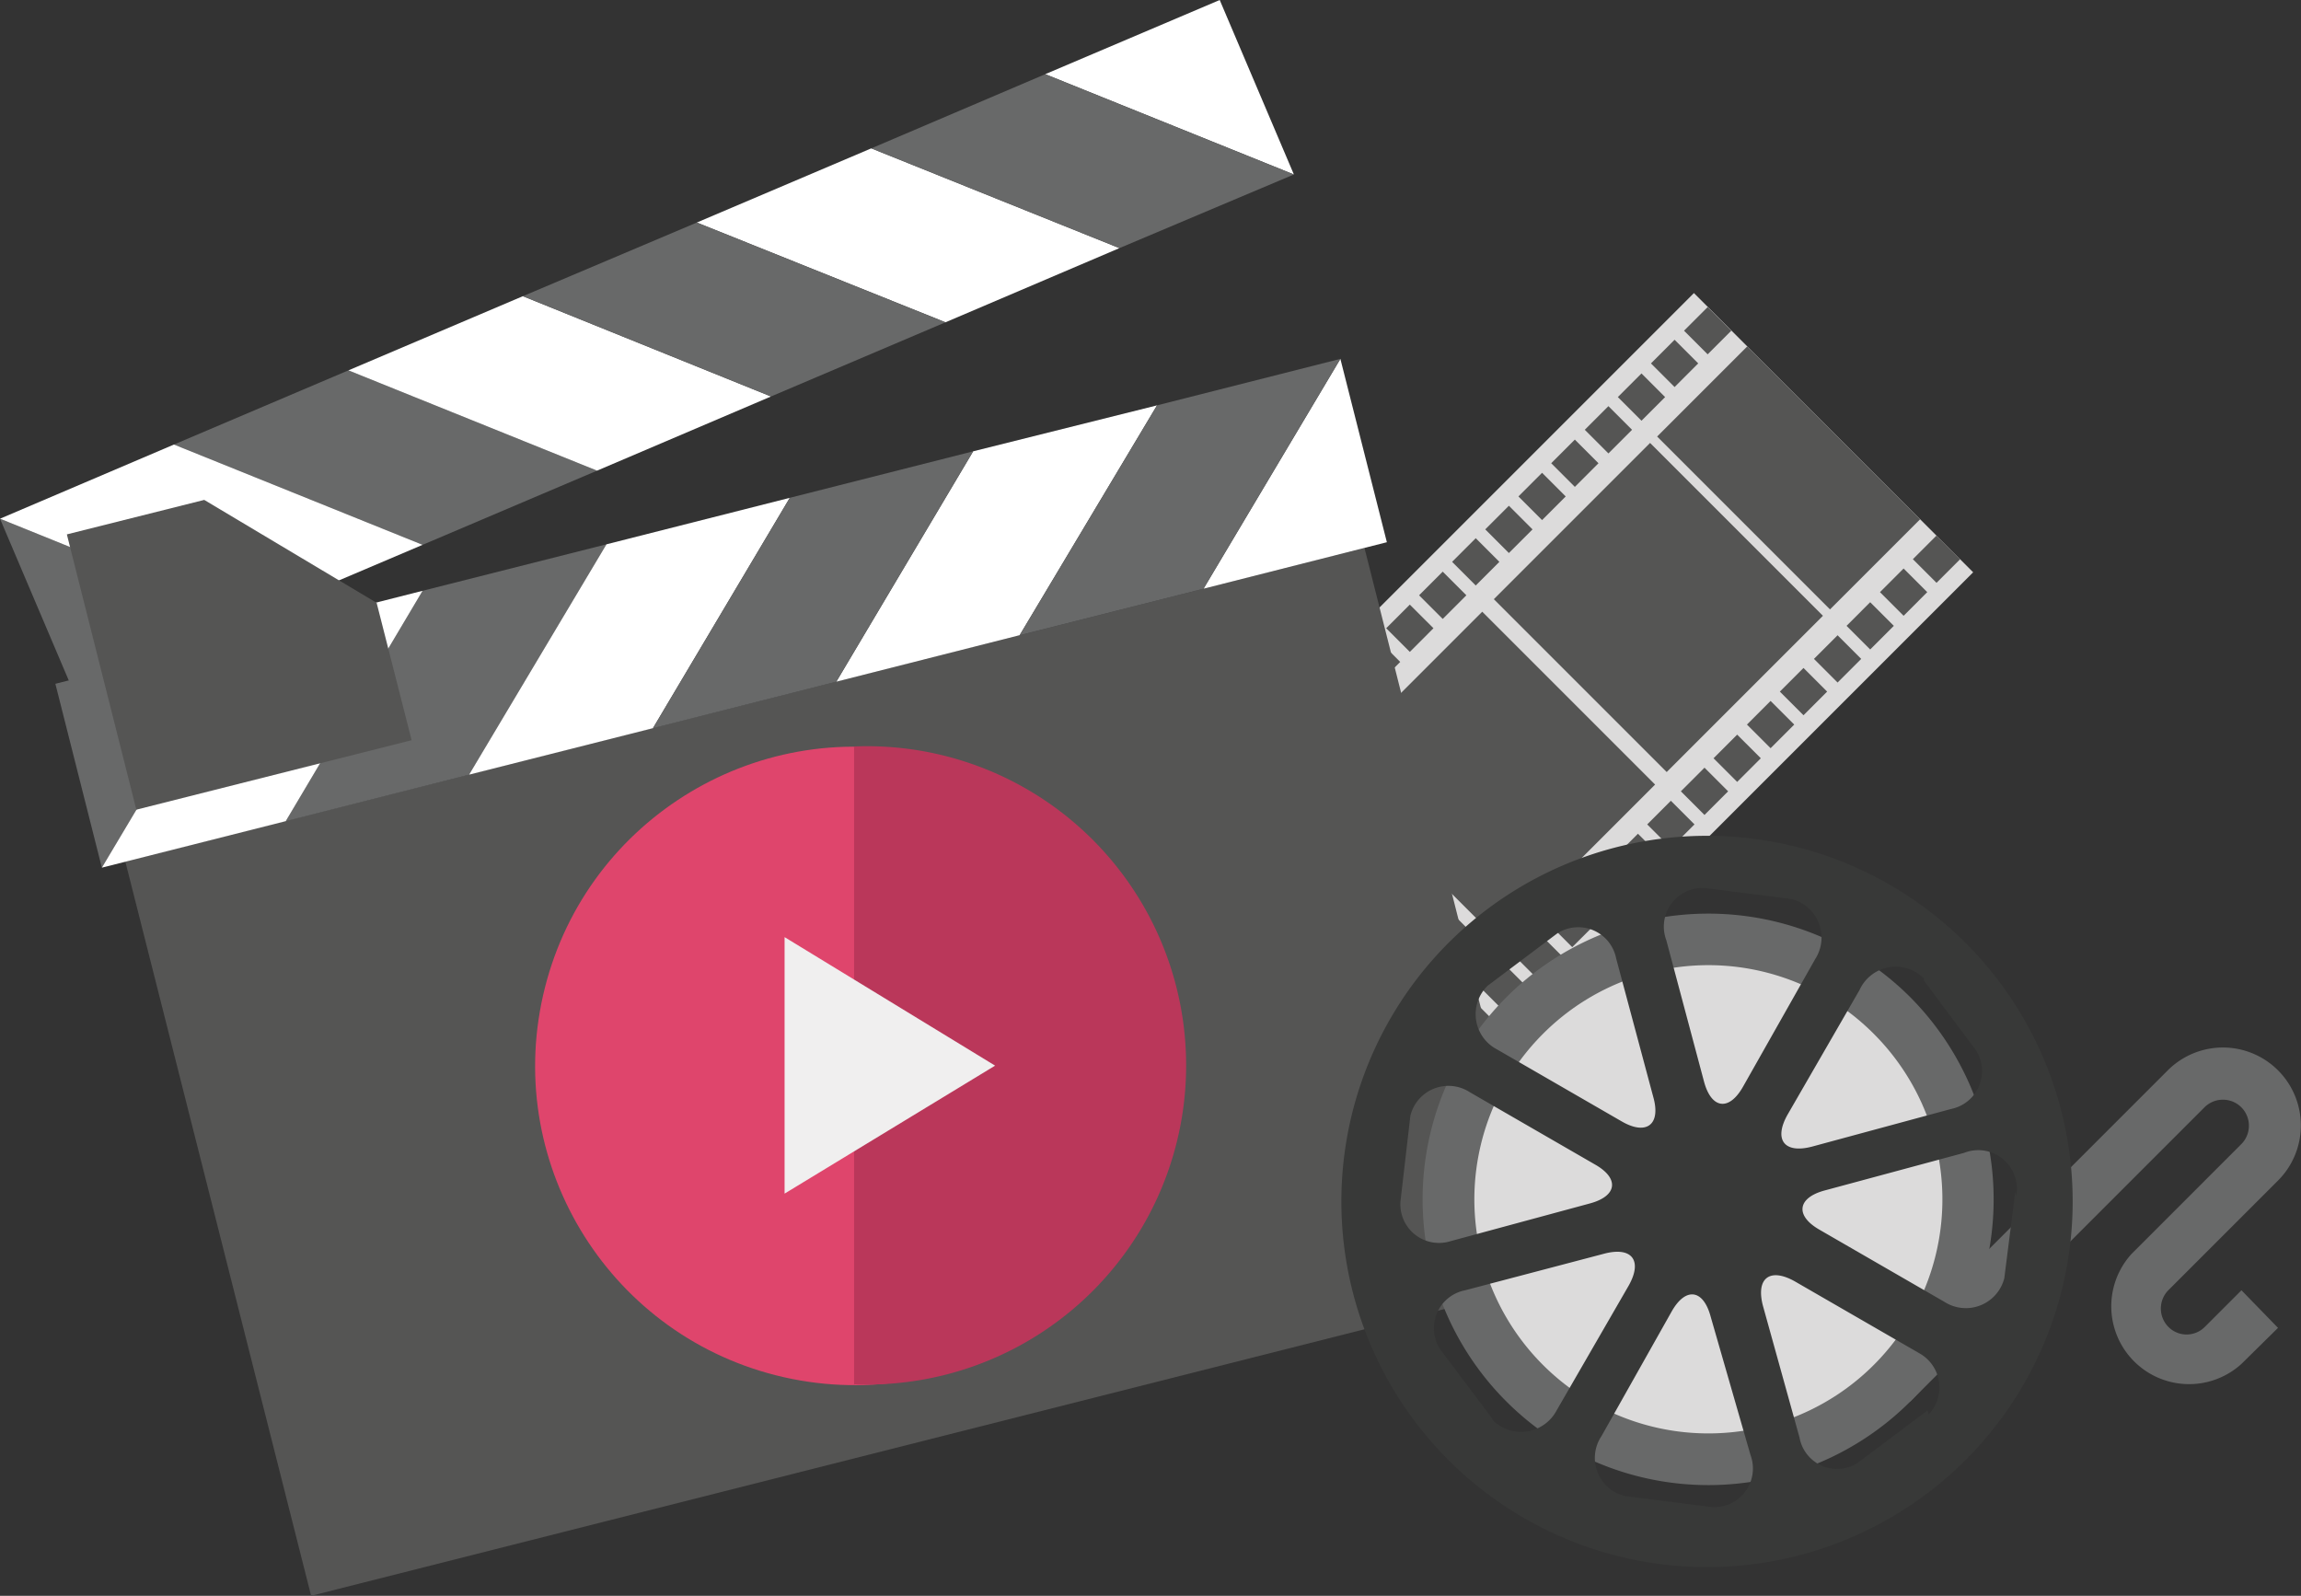<svg xmlns="http://www.w3.org/2000/svg" viewBox="0 0 44.05 30.55"><rect x="0" y="0" width="44.05" height="30.55" fill="#333333" stroke="none"/><defs><style>.cls-1{fill:#dcdbdb;}.cls-2{fill:#555554;}.cls-3{fill:#686969;}.cls-4{fill:#fff;}.cls-5{fill:#df456c;}.cls-6{fill:#ba375a;}.cls-7{fill:#f0efef;}.cls-8{fill:#383938;}</style></defs><title>Asset 12</title><g id="Layer_2" data-name="Layer 2"><g id="Layer_1-2" data-name="Layer 1"><g id="MoG_2d_Generalist" data-name="MoG / 2d Generalist"><rect class="cls-1" x="23.83" y="9.17" width="13.2" height="7.56" transform="translate(-0.24 25.31) rotate(-45)"/><rect class="cls-2" x="32.37" y="6.01" width="0.64" height="0.64" transform="translate(5.1 24.97) rotate(-45)"/><rect class="cls-2" x="31.74" y="6.64" width="0.64" height="0.64" transform="translate(4.47 24.71) rotate(-45.01)"/><rect class="cls-2" x="31.1" y="7.28" width="0.64" height="0.64" transform="translate(3.83 24.44) rotate(-44.99)"/><rect class="cls-2" x="30.47" y="7.91" width="0.64" height="0.64" transform="translate(3.2 24.18) rotate(-45)"/><rect class="cls-2" x="29.83" y="8.55" width="0.64" height="0.64" transform="translate(2.56 23.92) rotate(-45.01)"/><rect class="cls-2" x="29.2" y="9.18" width="0.64" height="0.64" transform="translate(1.93 23.66) rotate(-45)"/><rect class="cls-2" x="28.57" y="9.81" width="0.64" height="0.64" transform="translate(1.29 23.39) rotate(-44.98)"/><rect class="cls-2" x="27.94" y="10.44" width="0.64" height="0.64" transform="translate(0.66 23.13) rotate(-45)"/><rect class="cls-2" x="27.3" y="11.08" width="0.64" height="0.64" transform="translate(0.03 22.87) rotate(-45.01)"/><rect class="cls-2" x="26.67" y="11.71" width="0.64" height="0.64" transform="translate(-0.6 22.61) rotate(-45.01)"/><rect class="cls-2" x="26.03" y="12.35" width="0.64" height="0.64" transform="translate(-1.24 22.34) rotate(-44.99)"/><rect class="cls-2" x="25.4" y="12.98" width="0.64" height="0.64" transform="translate(-1.87 22.08) rotate(-45)"/><rect class="cls-2" x="24.76" y="13.62" width="0.64" height="0.64" transform="translate(-2.51 21.82) rotate(-45.01)"/><rect class="cls-2" x="24.13" y="14.25" width="0.64" height="0.64" transform="translate(-3.14 21.56) rotate(-45.01)"/><rect class="cls-2" x="23.49" y="14.89" width="0.64" height="0.64" transform="translate(-3.78 21.29) rotate(-45)"/><rect class="cls-2" x="36.75" y="10.39" width="0.64" height="0.64" transform="translate(3.29 29.35) rotate(-45.01)"/><rect class="cls-2" x="36.12" y="11.02" width="0.64" height="0.64" transform="translate(2.66 29.09) rotate(-45.01)"/><rect class="cls-2" x="35.48" y="11.66" width="0.64" height="0.64" transform="translate(2.02 28.83) rotate(-45.01)"/><rect class="cls-2" x="34.85" y="12.29" width="0.64" height="0.64" transform="translate(1.39 28.56) rotate(-44.99)"/><rect class="cls-2" x="34.21" y="12.92" width="0.64" height="0.64" transform="translate(0.75 28.3) rotate(-45.01)"/><rect class="cls-2" x="33.58" y="13.55" width="0.64" height="0.64" transform="translate(0.12 28.04) rotate(-45.01)"/><rect class="cls-2" x="32.94" y="14.19" width="0.64" height="0.64" transform="translate(-0.52 27.78) rotate(-45.01)"/><rect class="cls-2" x="32.31" y="14.82" width="0.64" height="0.64" transform="translate(-1.15 27.51) rotate(-44.99)"/><rect class="cls-2" x="31.67" y="15.46" width="0.64" height="0.64" transform="translate(-1.79 27.25) rotate(-45.01)"/><rect class="cls-2" x="31.04" y="16.09" width="0.64" height="0.64" transform="translate(-2.42 26.99) rotate(-45.01)"/><rect class="cls-2" x="30.41" y="16.73" width="0.64" height="0.64" transform="translate(-3.05 26.73) rotate(-45.01)"/><rect class="cls-2" x="29.78" y="17.36" width="0.64" height="0.64" transform="translate(-3.69 26.45) rotate(-44.98)"/><rect class="cls-2" x="29.14" y="18" width="0.64" height="0.64" transform="translate(-4.32 26.2) rotate(-45.01)"/><rect class="cls-2" x="28.51" y="18.63" width="0.64" height="0.64" transform="translate(-4.95 25.94) rotate(-45.01)"/><rect class="cls-2" x="27.87" y="19.27" width="0.64" height="0.64" transform="translate(-5.59 25.68) rotate(-45.01)"/><rect class="cls-2" x="25.53" y="14.74" width="1.55" height="4.68" transform="translate(-4.38 23.6) rotate(-45)"/><rect class="cls-2" x="26.42" y="12.52" width="4.23" height="4.68" transform="translate(-2.15 24.53) rotate(-45)"/><rect class="cls-2" x="29.64" y="9.29" width="4.23" height="4.68" transform="translate(1.07 25.86) rotate(-45)"/><rect class="cls-2" x="33.02" y="6.81" width="2.44" height="4.68" transform="translate(3.56 26.89) rotate(-45)"/><rect class="cls-2" x="3.8" y="13.27" width="24.47" height="14.5" transform="translate(-4.54 4.56) rotate(-14.2)"/><polygon class="cls-3" points="3.33 8.51 8.09 10.43 11.43 9.01 6.67 7.09 3.33 8.51"/><polygon class="cls-4" points="6.67 7.09 11.43 9.01 14.76 7.59 10.01 5.67 6.67 7.09"/><polygon class="cls-3" points="1.42 13.27 4.75 11.85 0 9.93 1.42 13.27"/><polygon class="cls-4" points="0 9.93 4.75 11.85 8.09 10.43 3.33 8.51 0 9.93"/><polygon class="cls-4" points="13.34 4.26 18.1 6.17 21.43 4.75 16.68 2.84 13.34 4.26"/><polygon class="cls-4" points="20.01 1.42 24.77 3.34 23.35 0 20.01 1.42"/><polygon class="cls-3" points="16.68 2.84 21.43 4.75 24.77 3.34 20.01 1.42 16.68 2.84"/><polygon class="cls-3" points="10.01 5.67 14.76 7.59 18.1 6.17 13.34 4.26 10.01 5.67"/><polygon class="cls-3" points="5.47 15.72 8.09 11.31 11.61 10.42 8.98 14.83 5.47 15.72"/><polygon class="cls-4" points="8.98 14.83 11.61 10.42 15.12 9.53 12.5 13.94 8.98 14.83"/><polygon class="cls-3" points="1.06 13.09 4.58 12.2 1.95 16.61 1.06 13.09"/><polygon class="cls-4" points="1.95 16.61 4.58 12.2 8.09 11.31 5.47 15.72 1.95 16.61"/><polygon class="cls-4" points="16.01 13.05 18.63 8.64 22.15 7.76 19.52 12.16 16.01 13.05"/><polygon class="cls-4" points="23.04 11.27 25.66 6.87 26.55 10.38 23.04 11.27"/><polygon class="cls-3" points="19.52 12.16 22.15 7.76 25.66 6.87 23.04 11.27 19.52 12.16"/><polygon class="cls-3" points="12.5 13.94 15.12 9.53 18.63 8.64 16.01 13.05 12.5 13.94"/><polygon class="cls-2" points="3.91 9.57 1.28 10.23 2.61 15.5 7.88 14.17 7.21 11.54 3.91 9.57"/><circle class="cls-5" cx="16.35" cy="20.4" r="6.11" transform="translate(-7.15 31.85) rotate(-77.25)"/><path class="cls-6" d="M16.35,14.29a6.11,6.11,0,1,1,0,12.21Z"/><polygon class="cls-7" points="19.05 20.4 15.02 22.85 15.02 22.85 15.02 17.94 19.05 20.4"/><path class="cls-3" d="M43.61,25.42l-.7.69A1.49,1.49,0,0,1,40.81,24l2.1-2.1a.5.5,0,0,0,0-.7.5.5,0,0,0-.71,0l-5.63,5.63-.7-.71,5.63-5.63a1.49,1.49,0,0,1,2.11,2.11l-2.1,2.1a.5.5,0,0,0,0,.7.49.49,0,0,0,.7,0l.7-.7Z"/><path class="cls-3" d="M36.57,26.83a5.47,5.47,0,1,1,0-7.74A5.49,5.49,0,0,1,36.57,26.83Z"/><path class="cls-1" d="M29.54,19.79a4.48,4.48,0,1,0,6.33,0A4.47,4.47,0,0,0,29.54,19.79Z"/><path class="cls-8" d="M30.9,16.23a7,7,0,1,0,8.53,4.92A7,7,0,0,0,30.9,16.23ZM26.81,23,27,21.36a.75.75,0,0,1,1.14-.45l2.39,1.38c.48.27.43.61-.1.75l-2.66.72A.74.74,0,0,1,26.81,23Zm1.76,4.16-1-1.33a.74.74,0,0,1,.48-1.13L30.71,24c.53-.14.74.13.47.61L29.8,27A.77.77,0,0,1,28.57,27.18Zm4.94.69a.74.74,0,0,1-.74,1l-1.66-.21a.75.75,0,0,1-.45-1.15L32,25.11c.27-.48.61-.43.75.1ZM31.65,21c.15.53-.13.74-.6.47l-2.39-1.38a.76.76,0,0,1-.18-1.22l1.33-1a.74.74,0,0,1,1.13.48Zm5.18-2.23,1,1.34a.74.74,0,0,1-.48,1.12l-2.66.72c-.53.14-.74-.13-.47-.61l1.38-2.39A.76.76,0,0,1,36.83,18.73ZM31.9,18a.74.74,0,0,1,.74-1l1.65.21a.76.76,0,0,1,.46,1.15L33.37,20.8c-.27.48-.61.43-.75-.1Zm5,9-1.33,1a.73.73,0,0,1-1.12-.48L33.75,25c-.14-.53.13-.74.61-.47l2.39,1.38A.75.75,0,0,1,36.92,27.08Zm1.68-4.19-.21,1.66a.76.76,0,0,1-1.15.45l-2.39-1.38c-.47-.27-.42-.61.1-.75l2.67-.72A.74.74,0,0,1,38.6,22.89Z"/></g></g></g></svg>